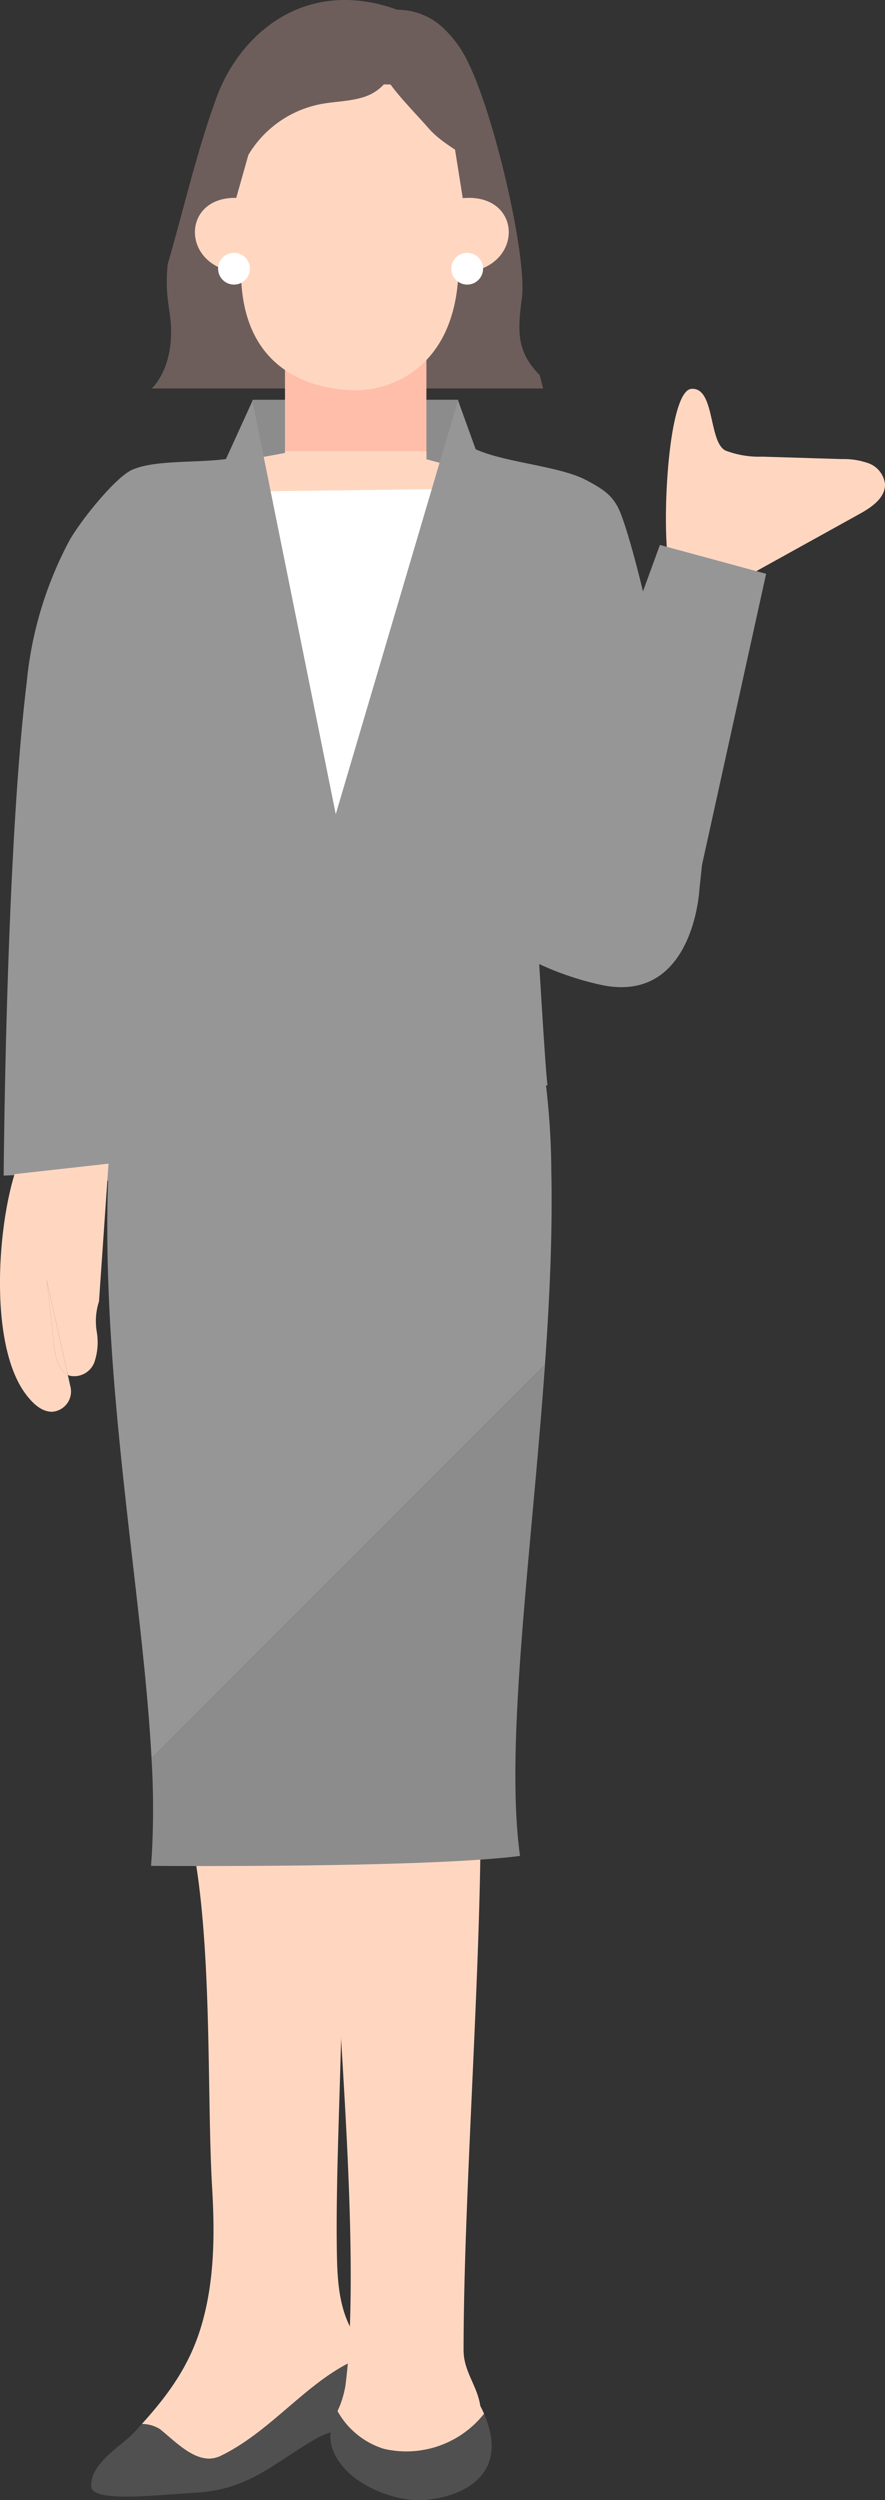 <svg xmlns="http://www.w3.org/2000/svg" width="107.332" height="303.208" viewBox="0 0 107.332 303.208">
  <rect x="0" y="0" width="107.332" height="303.208" fill="#333333" stroke="none"/>
  <g id="Group_4680" data-name="Group 4680" transform="translate(-2176.839 -516.725)">
    <g id="Group_4651" data-name="Group 4651" transform="translate(2195.239 516.725)">
      <path id="Path_5297" data-name="Path 5297" d="M2294,552.856c.638-4.807-3.156-21.514-6.384-28.265a13.875,13.875,0,0,0-3.308-4.612,8.088,8.088,0,0,0-5.418-2.07h0c-11.139-4.029-19.065,2.9-21.9,10.581-2.371,6.43-4.039,13.711-5.947,20.281-.4,4.179.4,5.358.412,8.148.016,4.876-2.352,6.917-2.352,6.917h47.465l-.4-1.611C2293.363,559.389,2293.457,556.957,2294,552.856Z" transform="translate(-2249.105 -516.725)" fill="#6e5e5b"/>
    </g>
    <g id="Group_4652" data-name="Group 4652" transform="translate(2194.037 736.235)">
      <path id="Path_5298" data-name="Path 5298" d="M2268.033,1431.815c-.187-15.186,1.617-36.03.01-52.968l-17.861,2.454c2.873,12.569,2.043,31.574,2.733,43.351.329,5.606.3,11.344-1.313,16.772-1.412,4.765-3.966,8.305-7.216,11.89a4.132,4.132,0,0,1,2.2.626c2.24,1.833,4.685,4.482,7.333,3.259,6.656-3.233,11-9.838,17.686-12.193-.585-1.116-1.222-2.166-1.713-3.025C2268.164,1438.957,2268.076,1435.3,2268.033,1431.815Z" transform="translate(-2244.386 -1378.847)" fill="#ffd7c1"/>
    </g>
    <g id="Group_4653" data-name="Group 4653" transform="translate(2187.903 802.395)">
      <path id="Path_5299" data-name="Path 5299" d="M2235.963,1650.88c-2.648,1.222-5.092-1.426-7.333-3.259a4.132,4.132,0,0,0-2.2-.626c-.321.354-.646.708-.98,1.064-1.486,1.584-5.337,3.731-5.147,6.515.126,1.852,6.642,1.158,12.923.729s9.209-3.568,14.351-6.551c2.589-1.5,7.1-1.414,7.63-4.36.3-1.674-.549-3.787-1.555-5.7C2246.968,1641.043,2242.619,1647.648,2235.963,1650.88Z" transform="translate(-2220.292 -1638.688)" fill="#505050"/>
    </g>
    <g id="Group_4654" data-name="Group 4654" transform="translate(2216.906 809.13)">
      <path id="Path_5300" data-name="Path 5300" d="M2340.706,1669.727a9.705,9.705,0,0,1-5.636-4.586c-.652,1.543-1.257,2.936-.554,4.749,1.537,3.965,6.954,6.054,10.429,6.054s11.523-2.014,7.9-10.474A12.009,12.009,0,0,1,2340.706,1669.727Z" transform="translate(-2334.201 -1665.141)" fill="#505050"/>
    </g>
    <g id="Group_4655" data-name="Group 4655" transform="translate(2216.89 738.676)">
      <path id="Path_5301" data-name="Path 5301" d="M2350.311,1451.5c0-17.849,1.983-44.324,2.063-63.068H2334.14c.4,17.777,3.326,44.94,2.248,63.068q-.131,2.211-.409,4.324a11.66,11.66,0,0,1-.955,3.063,9.706,9.706,0,0,0,5.636,4.585,12.009,12.009,0,0,0,12.134-4.257c-.132-.307-.281-.621-.454-.946C2351.971,1455.787,2350.31,1454.094,2350.311,1451.5Z" transform="translate(-2334.14 -1388.433)" fill="#ffd7c1"/>
    </g>
    <g id="Group_4656" data-name="Group 4656" transform="translate(2195.151 682.255)">
      <path id="Path_5302" data-name="Path 5302" d="M2248.823,1214.556a101.369,101.369,0,0,1,.04,11.627c-.03.477-.063.949-.1,1.415,0,0,33.326.287,44.752-1.206-1.881-13.485,1.413-36.857,3.025-59.549Z" transform="translate(-2248.759 -1166.843)" fill="#8c8c8c"/>
    </g>
    <g id="Group_4657" data-name="Group 4657" transform="translate(2189.851 637.682)">
      <path id="Path_5303" data-name="Path 5303" d="M2279.694,993.781l-48.958-2c-7,30.675,1.2,66.483,2.571,92.286l47.713-47.713c.573-8.071.934-16.055.774-23.479A92.534,92.534,0,0,0,2279.694,993.781Z" transform="translate(-2227.942 -991.783)" fill="#969696"/>
    </g>
    <g id="Group_4658" data-name="Group 4658" transform="translate(2190.382 573.058)">
      <path id="Path_5304" data-name="Path 5304" d="M2277.872,737.972l-44.937.628,1.59,40.065s-4.877,34.545-4.47,34.545c8.128,0,25.4-9.144,25.4-9.144s19.3,9.2,27.443,9.2c-.213-.664-1.308-19.6-1.308-19.6Z" transform="translate(-2230.03 -737.972)" fill="#969696"/>
    </g>
    <g id="Group_4659" data-name="Group 4659" transform="translate(2234.02 570.956)">
      <path id="Path_5305" data-name="Path 5305" d="M2419.568,737.906c-.852-2.281-2.073-3.022-4.154-4.15-3.423-1.856-10.575-2.185-14-4.04l2.783,59.561a35.989,35.989,0,0,0,13.014,5.668c11.159,2.309,11.844-11.587,11.844-11.587l1.407-13.189-5-8.081S2422.031,744.5,2419.568,737.906Z" transform="translate(-2401.415 -729.715)" fill="#969696"/>
    </g>
    <g id="Group_4660" data-name="Group 4660" transform="translate(2177.285 571.701)">
      <path id="Path_5306" data-name="Path 5306" d="M2186.319,743.684a45.765,45.765,0,0,0-4.943,16.806c-2.533,20.8-2.786,59.75-2.786,59.75l5.513-.215,8.181.958,16.118-88.34c-3.575,1.542-10.62.442-14.2,1.985C2192.033,735.566,2187.371,741.489,2186.319,743.684Z" transform="translate(-2178.59 -732.643)" fill="#969696"/>
    </g>
    <g id="Group_4661" data-name="Group 4661" transform="translate(2206.634 570.941)">
      <rect id="Rectangle_5037" data-name="Rectangle 5037" width="26.627" height="9.331" transform="translate(0 0)" fill="#ffd7c1"/>
    </g>
    <g id="Group_4662" data-name="Group 4662" transform="translate(2206.766 565.209)">
      <path id="Path_5307" data-name="Path 5307" d="M2295.063,707.146l-.687,7.3,13.16-2.414,13.861,3.738-1.4-8.628Z" transform="translate(-2294.376 -707.146)" fill="#8c8c8c"/>
    </g>
    <g id="Group_4663" data-name="Group 4663" transform="translate(2211.404 558.574)">
      <rect id="Rectangle_5038" data-name="Rectangle 5038" width="17.15" height="14.791" fill="#ffbeaa"/>
    </g>
    <g id="Group_4664" data-name="Group 4664" transform="translate(2211.404 571.452)">
      <rect id="Rectangle_5039" data-name="Rectangle 5039" width="17.15" height="2.399" fill="#ffd7c1"/>
    </g>
    <g id="Group_4665" data-name="Group 4665" transform="translate(2200.884 592.955)">
      <path id="Path_5308" data-name="Path 5308" d="M2271.326,816.168c-.07-.1-.063-.035,0,0Z" transform="translate(-2271.276 -816.116)" fill="#505050"/>
    </g>
    <g id="Group_4666" data-name="Group 4666" transform="translate(2201.057 593.151)">
      <path id="Path_5309" data-name="Path 5309" d="M2271.956,816.888c0,.015.005.024.007.023q.027.092,0,.013A.177.177,0,0,0,2271.956,816.888Z" transform="translate(-2271.956 -816.888)" fill="#505050"/>
    </g>
    <g id="Group_4667" data-name="Group 4667" transform="translate(2182.505 671.958)">
      <path id="Path_5310" data-name="Path 5310" d="M2200,1134.441c.151,1.329.491,2.906,1.646,3.474l-2.559-11.516Q2199.547,1130.42,2200,1134.441Z" transform="translate(-2199.091 -1126.399)" fill="#ffd7c1"/>
    </g>
    <g id="Group_4668" data-name="Group 4668" transform="translate(2176.839 657.853)">
      <path id="Path_5311" data-name="Path 5311" d="M2180,1099c.793,1.04,1.842,2.092,3.149,2.089a2.461,2.461,0,0,0,2.218-3.095l-.305-1.373c-1.155-.568-1.5-2.145-1.646-3.474q-.457-4.021-.913-8.042l2.559,11.516a2.05,2.05,0,0,0,.247.1,2.61,2.61,0,0,0,2.977-1.642,7.546,7.546,0,0,0,.289-3.683,7.713,7.713,0,0,1,.269-3.686L2190,1071l-11.391,1.27C2176.454,1079.228,2175.588,1093.21,2180,1099Z" transform="translate(-2176.839 -1071.003)" fill="#ffd7c1"/>
    </g>
    <g id="Group_4669" data-name="Group 4669" transform="translate(2205.599 576.017)">
      <path id="Path_5312" data-name="Path 5312" d="M2290.726,773.266l9.422,17.987,11.914-14.172,4.623-27.487-26.891.33Z" transform="translate(-2289.793 -749.594)" fill="#fff"/>
    </g>
    <g id="Group_4670" data-name="Group 4670" transform="translate(2197.744 565.271)">
      <path id="Path_5313" data-name="Path 5313" d="M2278.761,757.582l-10.107-50.115-9.708,21.309s13.447,34.379,19.073,42.447l22.313-45.127-6.746-18.707Z" transform="translate(-2258.945 -707.39)" fill="#969696"/>
    </g>
    <g id="Group_4671" data-name="Group 4671" transform="translate(2257.605 563.88)">
      <path id="Path_5314" data-name="Path 5314" d="M2518.63,710.961a9.029,9.029,0,0,0-3.291-.513l-9.6-.293a11.5,11.5,0,0,1-4.435-.725c-2.123-.963-1.275-7.7-4.161-7.5-2.9.2-3.646,16.873-2.732,21.365l9.493,1.354,13.658-7.568c1.462-.81,3.128-1.966,3.044-3.634A3.068,3.068,0,0,0,2518.63,710.961Z" transform="translate(-2494.046 -701.927)" fill="#ffd7c1"/>
    </g>
    <g id="Group_4672" data-name="Group 4672" transform="translate(2243.994 582.809)">
      <path id="Path_5315" data-name="Path 5315" d="M2440.591,811.537l17.151,7.326,8.607-39.087-12.878-3.5Z" transform="translate(-2440.591 -776.271)" fill="#969696"/>
    </g>
    <g id="Group_4673" data-name="Group 4673" transform="translate(2205.473 526.755)">
      <path id="Path_5316" data-name="Path 5316" d="M2314.609,556.437l-21.35-.317-3.961,14.032s.441,6.167.621,9.914c.576,11.978,10,13.346,14.015,13.346s11.743-2.61,12.32-14c.217-4.292.614-7.369.546-9.191Z" transform="translate(-2289.298 -556.12)" fill="#ffd7c1"/>
    </g>
    <g id="Group_4674" data-name="Group 4674" transform="translate(2200.478 540.72)">
      <path id="Path_5317" data-name="Path 5317" d="M2275.889,620.038l-.284-9C2267.66,610.024,2267.66,620.128,2275.889,620.038Z" transform="translate(-2269.681 -610.964)" fill="#ffd7c1"/>
    </g>
    <g id="Group_4675" data-name="Group 4675" transform="translate(2232.333 540.72)">
      <path id="Path_5318" data-name="Path 5318" d="M2395.075,611.035l-.284,9C2403.021,620.128,2403.021,610.024,2395.075,611.035Z" transform="translate(-2394.791 -610.964)" fill="#ffd7c1"/>
    </g>
    <g id="Group_4676" data-name="Group 4676" transform="translate(2205.89 524.408)">
      <path id="Path_5319" data-name="Path 5319" d="M2292.472,546.9l-1.536,13.371a13.119,13.119,0,0,1,9.866-8.431c1.819-.342,3.727-.311,5.461-.941s3.318-2.226,3.048-4Z" transform="translate(-2290.936 -546.901)" fill="#6e5e5b"/>
    </g>
    <g id="Group_4677" data-name="Group 4677" transform="translate(2223.385 525.698)">
      <path id="Path_5320" data-name="Path 5320" d="M2359.65,551.968c1.057,2.008,3.77,4.668,5.5,6.659,1.6,1.841,4.744,3.383,6.658,4.862.032-3.543-1.22-7.492-1.819-11.017C2367.167,552.225,2362.469,552.213,2359.65,551.968Z" transform="translate(-2359.65 -551.968)" fill="#6e5e5b"/>
    </g>
    <g id="Group_4678" data-name="Group 4678" transform="translate(2203.291 547.388)">
      <circle id="Ellipse_443" data-name="Ellipse 443" cx="1.926" cy="1.926" r="1.926" transform="translate(0 0)" fill="#fff"/>
    </g>
    <g id="Group_4679" data-name="Group 4679" transform="translate(2231.29 547.104)">
      <circle id="Ellipse_444" data-name="Ellipse 444" cx="1.926" cy="1.926" r="1.926" transform="matrix(0.987, -0.16, 0.16, 0.987, 0, 0.617)" fill="#fff"/>
    </g>
  </g>
</svg>
